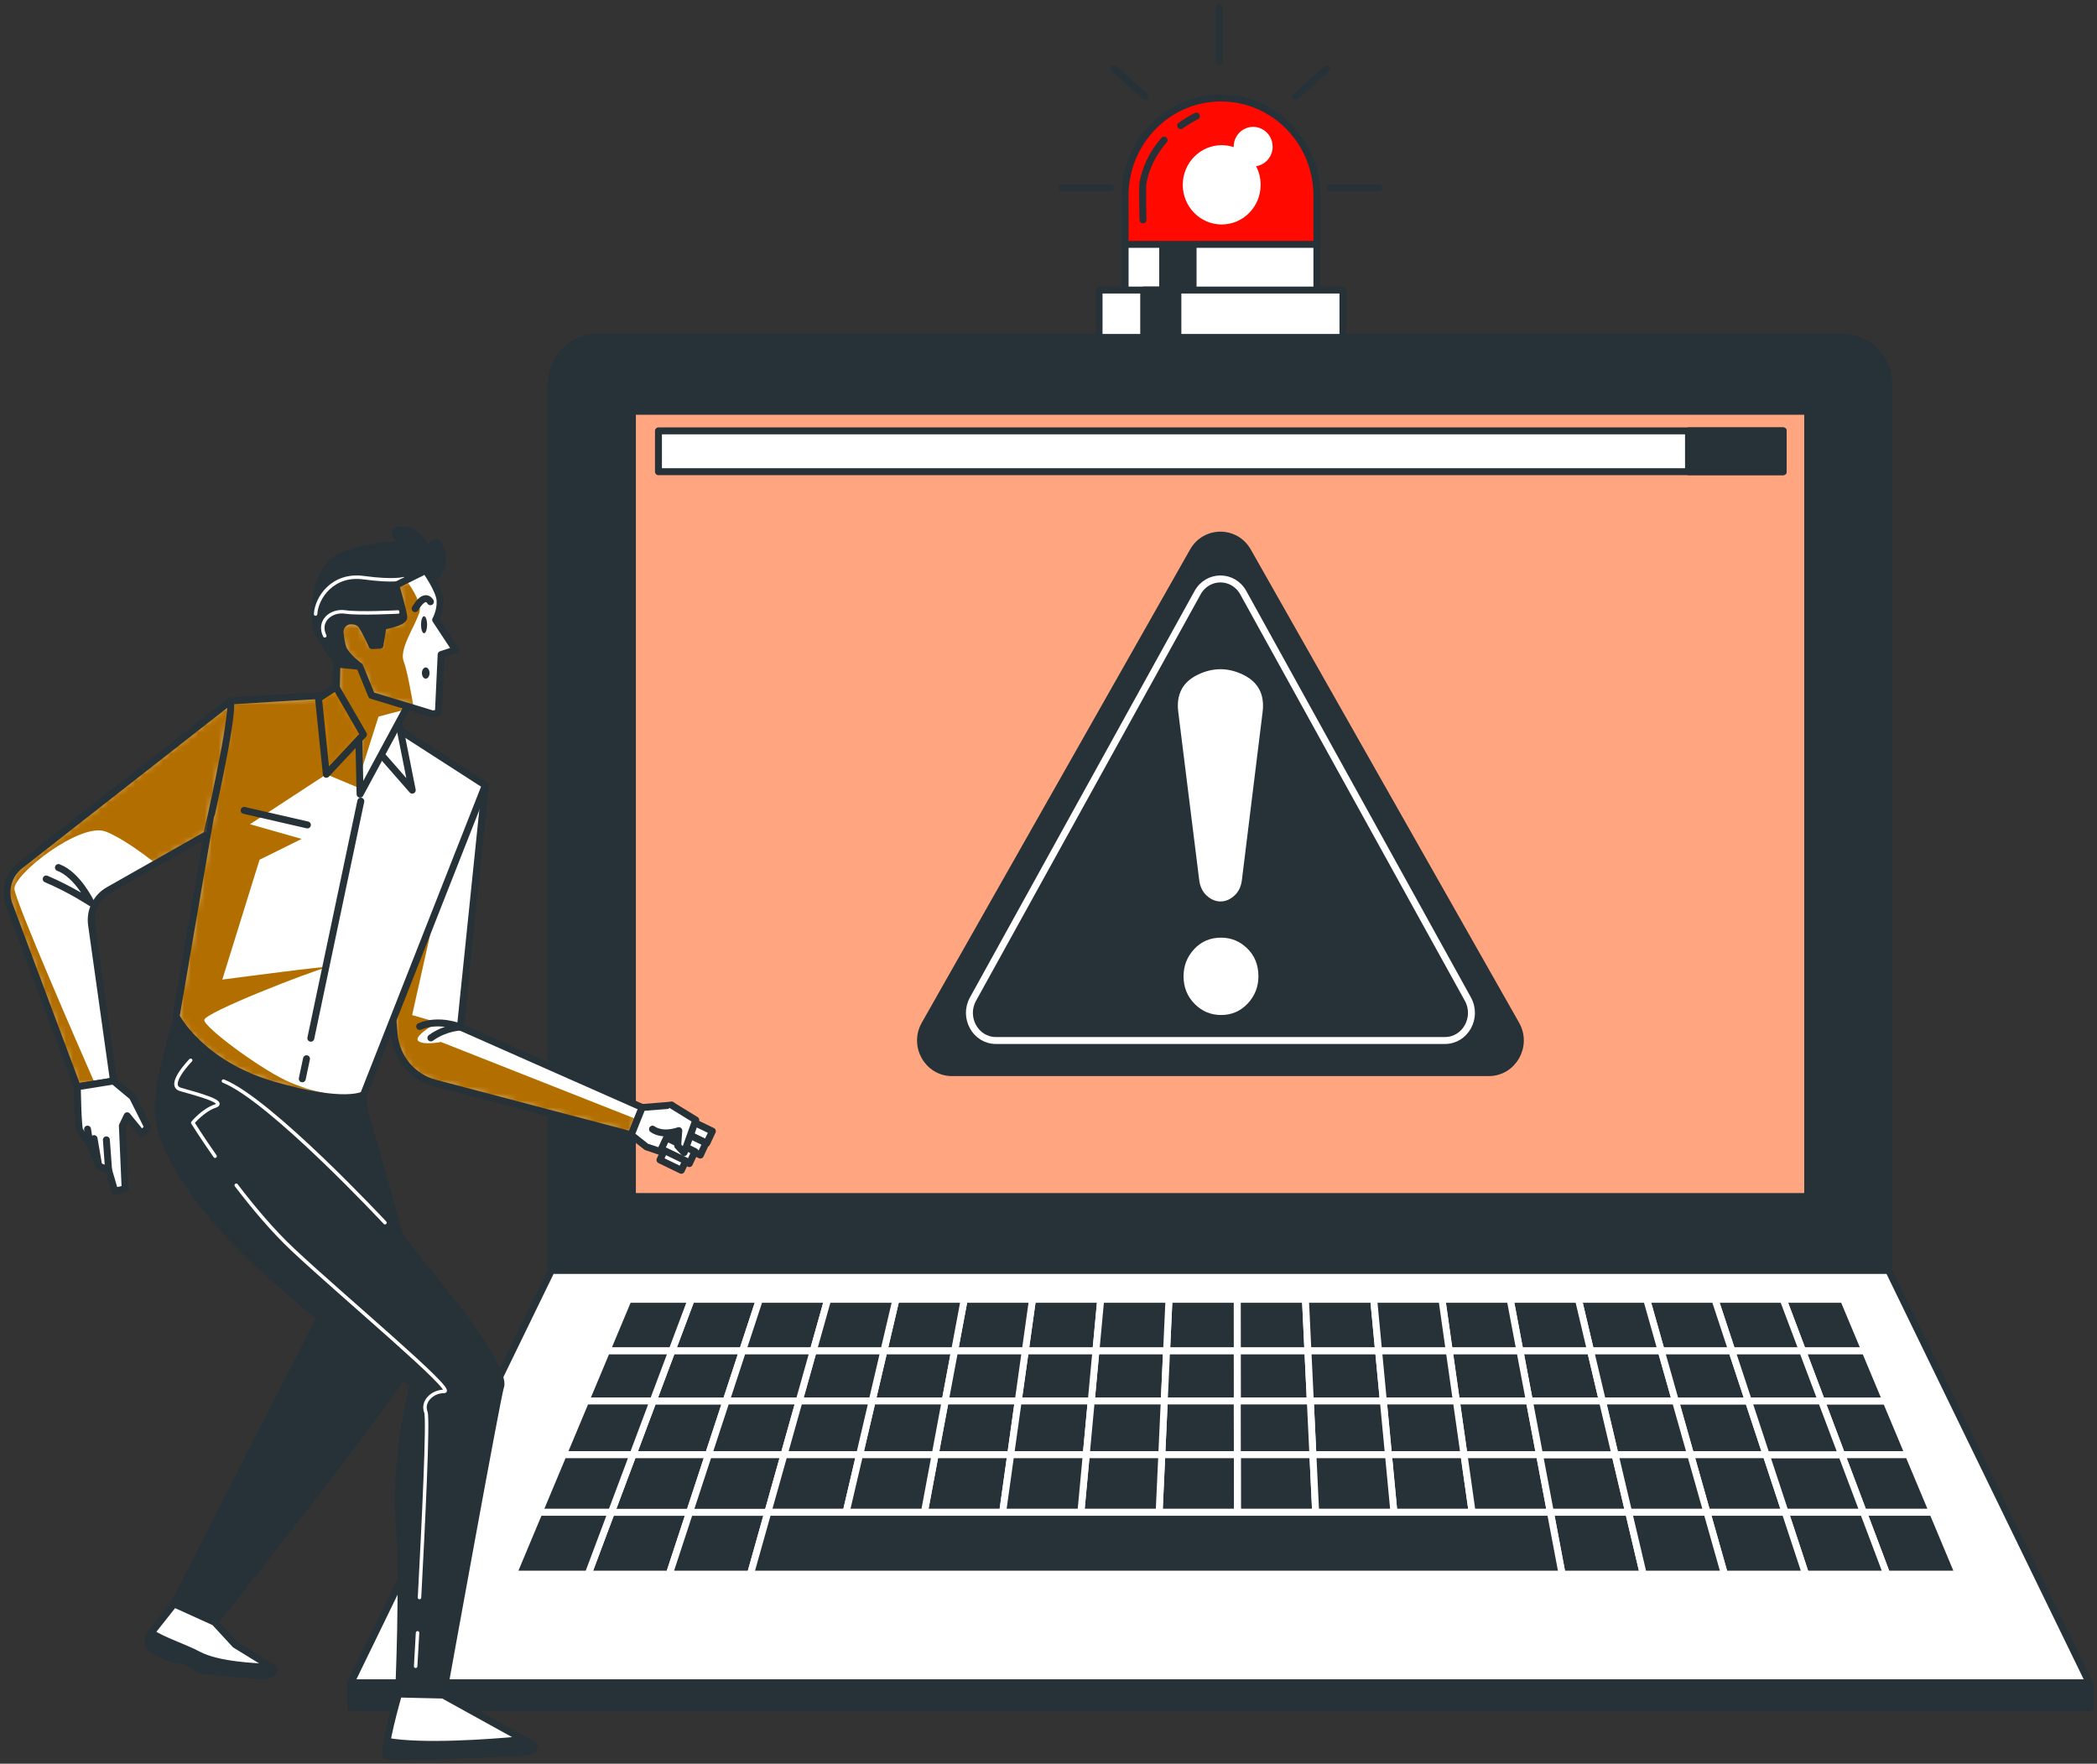 <svg width="302" height="254" viewBox="0 0 302 254" fill="none" xmlns="http://www.w3.org/2000/svg">
<rect x="0" y="0" width="302" height="254" fill="#333333" stroke="none"/>
<path d="M189.653 34.857H162.031V42.106H189.653V34.857Z" fill="white" stroke="#263238" stroke-miterlimit="10" stroke-linecap="round" stroke-linejoin="round"/>
<path d="M171.821 34.857H167.445V42.106H171.821V34.857Z" fill="#263238" stroke="#263238" stroke-miterlimit="10" stroke-linecap="round" stroke-linejoin="round"/>
<path d="M193.403 41.773H158.281V49.023H193.403V41.773Z" fill="white" stroke="#263238" stroke-miterlimit="10" stroke-linecap="round" stroke-linejoin="round"/>
<path d="M169.634 41.773H164.711V49.023H169.634V41.773Z" fill="#263238" stroke="#263238" stroke-miterlimit="10" stroke-linecap="round" stroke-linejoin="round"/>
<path d="M175.842 14.113C168.215 14.113 162.031 20.409 162.031 28.176V35.192H189.652V28.176C189.653 20.409 183.469 14.113 175.842 14.113Z" fill="#FF0900" stroke="#263238" stroke-miterlimit="10" stroke-linecap="round" stroke-linejoin="round"/>
<path d="M183.277 21.127C183.277 19.55 182.022 18.271 180.473 18.271C178.925 18.271 177.669 19.55 177.669 21.127C177.669 21.148 177.675 21.167 177.675 21.188C177.129 21.008 176.549 20.907 175.944 20.907C172.847 20.907 170.336 23.464 170.336 26.617C170.336 29.771 172.847 32.328 175.944 32.328C179.041 32.328 181.552 29.771 181.552 26.617C181.552 25.649 181.313 24.738 180.895 23.938C182.243 23.73 183.277 22.556 183.277 21.127Z" fill="white"/>
<path d="M167.653 20.176C167.501 20.344 167.353 20.517 167.211 20.697C165.199 23.228 164.725 25.638 164.607 26.361C164.489 27.084 164.607 31.664 164.607 31.664" stroke="#263238" stroke-miterlimit="10" stroke-linecap="round" stroke-linejoin="round"/>
<path d="M172.302 16.721C172.302 16.721 171.283 17.199 170.035 18.088" stroke="#263238" stroke-miterlimit="10" stroke-linecap="round" stroke-linejoin="round"/>
<path d="M175.559 1V8.868" stroke="#263238" stroke-miterlimit="10" stroke-linecap="round" stroke-linejoin="round"/>
<path d="M186.609 13.903L191.058 9.889" stroke="#263238" stroke-miterlimit="10" stroke-linecap="round" stroke-linejoin="round"/>
<path d="M191.605 27.025H198.54" stroke="#263238" stroke-miterlimit="10" stroke-linecap="round" stroke-linejoin="round"/>
<path d="M164.913 13.903L160.465 9.889" stroke="#263238" stroke-miterlimit="10" stroke-linecap="round" stroke-linejoin="round"/>
<path d="M159.915 27.025H152.98" stroke="#263238" stroke-miterlimit="10" stroke-linecap="round" stroke-linejoin="round"/>
<path d="M271.998 182.96H79.41V55.255C79.41 51.577 82.338 48.596 85.95 48.596H265.459C269.07 48.596 271.999 51.577 271.999 55.255L271.998 182.96Z" fill="#263238" stroke="#263238" stroke-miterlimit="10" stroke-linecap="round" stroke-linejoin="round"/>
<path d="M300.887 242.359H50.523L79.411 182.961H271.999L300.887 242.359Z" fill="white" stroke="#263238" stroke-miterlimit="10" stroke-linecap="round" stroke-linejoin="round"/>
<path d="M260.335 59.234H91.078V172.321H260.335V59.234Z" fill="#FFA680" stroke="#263238" stroke-miterlimit="10" stroke-linecap="round" stroke-linejoin="round"/>
<path d="M256.805 62.053H94.828V67.932H256.805V62.053Z" fill="white" stroke="#263238" stroke-miterlimit="10" stroke-linecap="round" stroke-linejoin="round"/>
<path d="M256.805 62.053H243.172V67.932H256.805V62.053Z" fill="#263238" stroke="#263238" stroke-miterlimit="10" stroke-linecap="round" stroke-linejoin="round"/>
<path d="M167.672 201.76L168.006 194.521H157.83L157.156 201.76H167.672Z" fill="#263238" stroke="white" stroke-miterlimit="10" stroke-linecap="round" stroke-linejoin="round"/>
<path d="M188.703 201.76L188.356 194.521H178.18L178.186 201.76H188.703Z" fill="#263238" stroke="white" stroke-miterlimit="10" stroke-linecap="round" stroke-linejoin="round"/>
<path d="M243.475 209.5H254.355L251.801 201.762H241.285L243.475 209.5Z" fill="#263238" stroke="white" stroke-miterlimit="10" stroke-linecap="round" stroke-linejoin="round"/>
<path d="M157.157 201.76L157.831 194.521H147.656L146.641 201.76H157.157Z" fill="#263238" stroke="white" stroke-miterlimit="10" stroke-linecap="round" stroke-linejoin="round"/>
<path d="M136.122 201.76L137.477 194.521H127.301L125.605 201.76H136.122Z" fill="#263238" stroke="white" stroke-miterlimit="10" stroke-linecap="round" stroke-linejoin="round"/>
<path d="M230.77 201.76L229.062 194.521H218.887L220.254 201.76H230.77Z" fill="#263238" stroke="white" stroke-miterlimit="10" stroke-linecap="round" stroke-linejoin="round"/>
<path d="M241.287 201.76L239.239 194.521H229.062L230.771 201.76H241.287Z" fill="#263238" stroke="white" stroke-miterlimit="10" stroke-linecap="round" stroke-linejoin="round"/>
<path d="M125.606 201.76L127.301 194.521H117.125L115.09 201.76H125.606Z" fill="#263238" stroke="white" stroke-miterlimit="10" stroke-linecap="round" stroke-linejoin="round"/>
<path d="M199.222 201.76L198.536 194.521H188.359L188.706 201.76H199.222Z" fill="#263238" stroke="white" stroke-miterlimit="10" stroke-linecap="round" stroke-linejoin="round"/>
<path d="M251.803 201.76L249.415 194.521H239.238L241.287 201.76H251.803Z" fill="#263238" stroke="white" stroke-miterlimit="10" stroke-linecap="round" stroke-linejoin="round"/>
<path d="M220.255 201.76L218.887 194.521H208.711L209.739 201.76H220.255Z" fill="#263238" stroke="white" stroke-miterlimit="10" stroke-linecap="round" stroke-linejoin="round"/>
<path d="M209.739 201.76L208.711 194.521H198.535L199.222 201.76H209.739Z" fill="#263238" stroke="white" stroke-miterlimit="10" stroke-linecap="round" stroke-linejoin="round"/>
<path d="M178.188 201.76L178.181 194.521H168.006L167.672 201.76H178.188Z" fill="#263238" stroke="white" stroke-miterlimit="10" stroke-linecap="round" stroke-linejoin="round"/>
<path d="M104.576 201.762H94.06L91.156 209.5H102.036L104.576 201.762Z" fill="#263238" stroke="white" stroke-miterlimit="10" stroke-linecap="round" stroke-linejoin="round"/>
<path d="M106.95 194.521H96.774L94.059 201.76H104.575L106.95 194.521Z" fill="#263238" stroke="white" stroke-miterlimit="10" stroke-linecap="round" stroke-linejoin="round"/>
<path d="M115.09 201.76L117.126 194.521H106.949L104.574 201.76H115.09Z" fill="#263238" stroke="white" stroke-miterlimit="10" stroke-linecap="round" stroke-linejoin="round"/>
<path d="M88.043 217.795L84.699 226.704H96.388L99.313 217.795H88.043Z" fill="#263238" stroke="white" stroke-miterlimit="10" stroke-linecap="round" stroke-linejoin="round"/>
<path d="M102.034 209.502H91.155L88.043 217.796H99.313L102.034 209.502Z" fill="#263238" stroke="white" stroke-miterlimit="10" stroke-linecap="round" stroke-linejoin="round"/>
<path d="M99.315 217.795L96.391 226.704H108.079L110.585 217.795H99.315Z" fill="#263238" stroke="white" stroke-miterlimit="10" stroke-linecap="round" stroke-linejoin="round"/>
<path d="M146.641 201.76L147.656 194.521H137.48L136.125 201.76H146.641Z" fill="#263238" stroke="white" stroke-miterlimit="10" stroke-linecap="round" stroke-linejoin="round"/>
<path d="M145.555 209.5L146.64 201.762H136.124L134.676 209.5H145.555Z" fill="#263238" stroke="white" stroke-miterlimit="10" stroke-linecap="round" stroke-linejoin="round"/>
<path d="M134.677 209.5L136.125 201.762H125.608L123.797 209.5H134.677Z" fill="#263238" stroke="white" stroke-miterlimit="10" stroke-linecap="round" stroke-linejoin="round"/>
<path d="M156.435 209.5L157.156 201.762H146.639L145.555 209.5H156.435Z" fill="#263238" stroke="white" stroke-miterlimit="10" stroke-linecap="round" stroke-linejoin="round"/>
<path d="M115.091 201.762H104.575L102.035 209.5H112.915L115.091 201.762Z" fill="#263238" stroke="white" stroke-miterlimit="10" stroke-linecap="round" stroke-linejoin="round"/>
<path d="M245.824 217.796H257.094L254.357 209.502H243.477L245.824 217.796Z" fill="#263238" stroke="white" stroke-miterlimit="10" stroke-linecap="round" stroke-linejoin="round"/>
<path d="M123.794 209.5L125.606 201.762H115.09L112.914 209.5H123.794Z" fill="#263238" stroke="white" stroke-miterlimit="10" stroke-linecap="round" stroke-linejoin="round"/>
<path d="M102.034 209.502L99.312 217.796H110.582L112.914 209.502H102.034Z" fill="#263238" stroke="white" stroke-miterlimit="10" stroke-linecap="round" stroke-linejoin="round"/>
<path d="M221.716 209.5L220.254 201.762H209.738L210.836 209.5H221.716Z" fill="#263238" stroke="white" stroke-miterlimit="10" stroke-linecap="round" stroke-linejoin="round"/>
<path d="M210.837 209.5L209.739 201.762H199.223L199.958 209.5H210.837Z" fill="#263238" stroke="white" stroke-miterlimit="10" stroke-linecap="round" stroke-linejoin="round"/>
<path d="M243.476 209.5L241.286 201.762H230.77L232.596 209.5H243.476Z" fill="#263238" stroke="white" stroke-miterlimit="10" stroke-linecap="round" stroke-linejoin="round"/>
<path d="M178.197 209.5L178.189 201.762H167.673L167.316 209.5H178.197Z" fill="#263238" stroke="white" stroke-miterlimit="10" stroke-linecap="round" stroke-linejoin="round"/>
<path d="M199.958 209.5L199.223 201.762H188.707L189.078 209.5H199.958Z" fill="#263238" stroke="white" stroke-miterlimit="10" stroke-linecap="round" stroke-linejoin="round"/>
<path d="M189.075 209.5L188.704 201.762H178.188L178.195 209.5H189.075Z" fill="#263238" stroke="white" stroke-miterlimit="10" stroke-linecap="round" stroke-linejoin="round"/>
<path d="M167.314 209.5L167.671 201.762H157.155L156.434 209.5H167.314Z" fill="#263238" stroke="white" stroke-miterlimit="10" stroke-linecap="round" stroke-linejoin="round"/>
<path d="M199.957 209.502L200.744 217.796H212.014L210.836 209.502H199.957Z" fill="#263238" stroke="white" stroke-miterlimit="10" stroke-linecap="round" stroke-linejoin="round"/>
<path d="M210.836 209.502L212.013 217.796H223.283L221.716 209.502H210.836Z" fill="#263238" stroke="white" stroke-miterlimit="10" stroke-linecap="round" stroke-linejoin="round"/>
<path d="M112.914 209.502L110.582 217.796H121.852L123.794 209.502H112.914Z" fill="#263238" stroke="white" stroke-miterlimit="10" stroke-linecap="round" stroke-linejoin="round"/>
<path d="M221.715 209.502L223.282 217.796H234.552L232.595 209.502H221.715Z" fill="#263238" stroke="white" stroke-miterlimit="10" stroke-linecap="round" stroke-linejoin="round"/>
<path d="M178.195 209.502L178.203 217.796H189.473L189.076 209.502H178.195Z" fill="#263238" stroke="white" stroke-miterlimit="10" stroke-linecap="round" stroke-linejoin="round"/>
<path d="M232.598 209.502L234.554 217.796H245.825L243.478 209.502H232.598Z" fill="#263238" stroke="white" stroke-miterlimit="10" stroke-linecap="round" stroke-linejoin="round"/>
<path d="M189.078 209.502L189.475 217.796H200.745L199.958 209.502H189.078Z" fill="#263238" stroke="white" stroke-miterlimit="10" stroke-linecap="round" stroke-linejoin="round"/>
<path d="M134.677 209.502L133.125 217.796H144.395L145.557 209.502H134.677Z" fill="#263238" stroke="white" stroke-miterlimit="10" stroke-linecap="round" stroke-linejoin="round"/>
<path d="M123.794 209.502L121.852 217.796H133.122L134.674 209.502H123.794Z" fill="#263238" stroke="white" stroke-miterlimit="10" stroke-linecap="round" stroke-linejoin="round"/>
<path d="M167.316 209.502L166.934 217.796H178.204L178.196 209.502H167.316Z" fill="#263238" stroke="white" stroke-miterlimit="10" stroke-linecap="round" stroke-linejoin="round"/>
<path d="M156.436 209.502L155.664 217.796H166.934L167.316 209.502H156.436Z" fill="#263238" stroke="white" stroke-miterlimit="10" stroke-linecap="round" stroke-linejoin="round"/>
<path d="M145.556 209.502L144.395 217.796H155.664L156.437 209.502H145.556Z" fill="#263238" stroke="white" stroke-miterlimit="10" stroke-linecap="round" stroke-linejoin="round"/>
<path d="M232.596 209.5L230.77 201.762H220.254L221.716 209.5H232.596Z" fill="#263238" stroke="white" stroke-miterlimit="10" stroke-linecap="round" stroke-linejoin="round"/>
<path d="M106.949 194.523L109.381 187.115H99.553L96.773 194.523H106.949Z" fill="#263238" stroke="white" stroke-miterlimit="10" stroke-linecap="round" stroke-linejoin="round"/>
<path d="M96.775 194.521H87.382L84.352 201.76H94.059L96.775 194.521Z" fill="#263238" stroke="white" stroke-miterlimit="10" stroke-linecap="round" stroke-linejoin="round"/>
<path d="M99.556 187.115H90.484L87.383 194.523H96.776L99.556 187.115Z" fill="#263238" stroke="white" stroke-miterlimit="10" stroke-linecap="round" stroke-linejoin="round"/>
<path d="M94.06 201.762H84.353L81.113 209.5H91.157L94.06 201.762Z" fill="#263238" stroke="white" stroke-miterlimit="10" stroke-linecap="round" stroke-linejoin="round"/>
<path d="M91.156 209.502H81.113L77.641 217.796H88.044L91.156 209.502Z" fill="#263238" stroke="white" stroke-miterlimit="10" stroke-linecap="round" stroke-linejoin="round"/>
<path d="M88.043 217.795H77.64L73.91 226.704H84.7L88.043 217.795Z" fill="#263238" stroke="white" stroke-miterlimit="10" stroke-linecap="round" stroke-linejoin="round"/>
<path d="M262.316 201.762L265.234 209.5H274.859L271.62 201.762H262.316Z" fill="#263238" stroke="white" stroke-miterlimit="10" stroke-linecap="round" stroke-linejoin="round"/>
<path d="M268.361 217.796H278.332L274.859 209.502H265.234L268.361 217.796Z" fill="#263238" stroke="white" stroke-miterlimit="10" stroke-linecap="round" stroke-linejoin="round"/>
<path d="M271.723 226.704H282.063L278.334 217.795H268.363L271.723 226.704Z" fill="#263238" stroke="white" stroke-miterlimit="10" stroke-linecap="round" stroke-linejoin="round"/>
<path d="M188.359 194.523L188.004 187.115H178.176L178.182 194.523H188.359Z" fill="#263238" stroke="white" stroke-miterlimit="10" stroke-linecap="round" stroke-linejoin="round"/>
<path d="M262.319 201.76H271.622L268.592 194.521H259.59L262.319 201.76Z" fill="#263238" stroke="white" stroke-miterlimit="10" stroke-linecap="round" stroke-linejoin="round"/>
<path d="M257.093 217.796H268.362L265.235 209.502H254.355L257.093 217.796Z" fill="#263238" stroke="white" stroke-miterlimit="10" stroke-linecap="round" stroke-linejoin="round"/>
<path d="M117.125 194.523L119.209 187.115H109.381L106.949 194.523H117.125Z" fill="#263238" stroke="white" stroke-miterlimit="10" stroke-linecap="round" stroke-linejoin="round"/>
<path d="M249.414 194.521L251.802 201.76H262.318L259.59 194.521H249.414Z" fill="#263238" stroke="white" stroke-miterlimit="10" stroke-linecap="round" stroke-linejoin="round"/>
<path d="M268.592 194.523L265.491 187.115H256.797L259.59 194.523H268.592Z" fill="#263238" stroke="white" stroke-miterlimit="10" stroke-linecap="round" stroke-linejoin="round"/>
<path d="M259.589 194.523L256.796 187.115H246.969L249.414 194.523H259.589Z" fill="#263238" stroke="white" stroke-miterlimit="10" stroke-linecap="round" stroke-linejoin="round"/>
<path d="M223.285 217.795L224.969 226.704H236.658L234.555 217.795H223.285Z" fill="#263238" stroke="white" stroke-miterlimit="10" stroke-linecap="round" stroke-linejoin="round"/>
<path d="M260.033 226.704H271.723L268.363 217.795H257.094L260.033 226.704Z" fill="#263238" stroke="white" stroke-miterlimit="10" stroke-linecap="round" stroke-linejoin="round"/>
<path d="M249.413 194.523L246.968 187.115H237.141L239.237 194.523H249.413Z" fill="#263238" stroke="white" stroke-miterlimit="10" stroke-linecap="round" stroke-linejoin="round"/>
<path d="M245.824 217.795L248.346 226.704H260.034L257.094 217.795H245.824Z" fill="#263238" stroke="white" stroke-miterlimit="10" stroke-linecap="round" stroke-linejoin="round"/>
<path d="M234.555 217.795L236.658 226.704H248.347L245.825 217.795H234.555Z" fill="#263238" stroke="white" stroke-miterlimit="10" stroke-linecap="round" stroke-linejoin="round"/>
<path d="M254.355 209.5H265.234L262.317 201.762H251.801L254.355 209.5Z" fill="#263238" stroke="white" stroke-miterlimit="10" stroke-linecap="round" stroke-linejoin="round"/>
<path d="M157.832 194.523L158.522 187.115H148.694L147.656 194.523H157.832Z" fill="#263238" stroke="white" stroke-miterlimit="10" stroke-linecap="round" stroke-linejoin="round"/>
<path d="M239.236 194.523L237.14 187.115H227.312L229.06 194.523H239.236Z" fill="#263238" stroke="white" stroke-miterlimit="10" stroke-linecap="round" stroke-linejoin="round"/>
<path d="M147.657 194.523L148.695 187.115H138.867L137.48 194.523H147.657Z" fill="#263238" stroke="white" stroke-miterlimit="10" stroke-linecap="round" stroke-linejoin="round"/>
<path d="M178.183 194.523L178.177 187.115H168.349L168.008 194.523H178.183Z" fill="#263238" stroke="white" stroke-miterlimit="10" stroke-linecap="round" stroke-linejoin="round"/>
<path d="M137.477 194.523L138.864 187.115H129.036L127.301 194.523H137.477Z" fill="#263238" stroke="white" stroke-miterlimit="10" stroke-linecap="round" stroke-linejoin="round"/>
<path d="M127.3 194.523L129.036 187.115H119.208L117.125 194.523H127.3Z" fill="#263238" stroke="white" stroke-miterlimit="10" stroke-linecap="round" stroke-linejoin="round"/>
<path d="M168.008 194.523L168.35 187.115H158.522L157.832 194.523H168.008Z" fill="#263238" stroke="white" stroke-miterlimit="10" stroke-linecap="round" stroke-linejoin="round"/>
<path d="M229.063 194.523L227.316 187.115H217.488L218.888 194.523H229.063Z" fill="#263238" stroke="white" stroke-miterlimit="10" stroke-linecap="round" stroke-linejoin="round"/>
<path d="M218.884 194.523L217.485 187.115H207.656L208.708 194.523H218.884Z" fill="#263238" stroke="white" stroke-miterlimit="10" stroke-linecap="round" stroke-linejoin="round"/>
<path d="M198.535 194.523L197.831 187.115H188.004L188.358 194.523H198.535Z" fill="#263238" stroke="white" stroke-miterlimit="10" stroke-linecap="round" stroke-linejoin="round"/>
<path d="M223.283 217.795H212.013H200.743H189.473H178.204H166.934H155.664H144.394H133.124H121.854H110.584L108.078 226.705H119.767H131.456H143.145H154.834H166.523H178.212H189.901H201.589H213.279H224.967L223.283 217.795Z" fill="#263238" stroke="white" stroke-miterlimit="10" stroke-linecap="round" stroke-linejoin="round"/>
<path d="M208.711 194.523L207.66 187.115H197.832L198.536 194.523H208.711Z" fill="#263238" stroke="white" stroke-miterlimit="10" stroke-linecap="round" stroke-linejoin="round"/>
<path d="M301.002 242.357H50.523V245.977H301.002V242.357Z" fill="#263238" stroke="#263238" stroke-miterlimit="10" stroke-linecap="round" stroke-linejoin="round"/>
<path d="M179.696 79.38L218.339 147.532C220.088 150.617 217.902 154.474 214.403 154.474H137.118C133.619 154.474 131.433 150.617 133.182 147.532L171.825 79.38C173.574 76.295 177.947 76.295 179.696 79.38Z" fill="#263238" stroke="#263238" stroke-miterlimit="10" stroke-linecap="round" stroke-linejoin="round"/>
<path d="M179.056 85.364L211.398 143.886C212.861 146.535 211.032 149.846 208.104 149.846H143.419C140.49 149.846 138.661 146.535 140.125 143.886L172.467 85.364C173.931 82.715 177.591 82.715 179.056 85.364Z" stroke="white" stroke-miterlimit="10" stroke-linecap="round" stroke-linejoin="round"/>
<path d="M169.683 102.492C169.384 99.995 170.323 98.221 172.498 97.167C174.674 96.114 176.849 96.114 179.025 97.167C181.2 98.221 182.139 99.995 181.84 102.492L178.865 126.631C178.758 127.63 178.396 128.411 177.777 128.976C177.158 129.542 176.491 129.823 175.778 129.823C175.063 129.823 174.397 129.542 173.778 128.976C173.16 128.411 172.797 127.63 172.69 126.631L169.683 102.492ZM172.034 144.563C170.979 143.488 170.45 142.168 170.45 140.605C170.45 139.086 170.962 137.776 171.986 136.68C173.009 135.584 174.3 135.035 175.857 135.035C177.307 135.035 178.566 135.555 179.632 136.598C180.699 137.641 181.232 138.976 181.232 140.605C181.232 142.125 180.714 143.433 179.681 144.53C178.646 145.627 177.372 146.176 175.857 146.176C174.364 146.176 173.09 145.639 172.034 144.563Z" fill="white"/>
<path d="M51.975 155.587L52.526 160.077C52.526 160.077 61.086 189.697 61.214 192.603C61.342 195.508 30.904 233.625 30.904 233.625L25.069 230.979L46.129 189.707C46.129 189.707 24.137 168.961 23.174 162.062C22.211 155.163 25.951 145.6 25.951 145.6C25.951 145.6 51.972 153.535 51.975 155.587Z" fill="#263238" stroke="#263238" stroke-miterlimit="10" stroke-linecap="round" stroke-linejoin="round"/>
<path d="M69.897 113.092L66.307 147.914L92.485 159.493L90.907 163.426L62.623 155.975C59.409 155.129 57.065 152.317 56.766 148.951L55.531 135.039L69.897 113.092Z" fill="white"/>
<mask id="mask0_4757_7561" style="mask-type:luminance" maskUnits="userSpaceOnUse" x="55" y="113" width="38" height="51">
<path d="M69.897 113.09L66.307 147.912L92.485 159.491L90.907 163.425L62.623 155.973C59.409 155.127 57.065 152.315 56.766 148.949L55.531 135.037L69.897 113.09Z" fill="white"/>
</mask>
<g mask="url(#mask0_4757_7561)">
<path d="M58.64 130.292L59.957 128.279L62.465 132.268L59.35 146.187L62.984 147.244C62.984 147.244 59.523 149.182 60.216 149.887C60.907 150.592 63.503 150.063 63.503 150.063L91.788 161.235L90.909 163.428L62.624 155.977C59.41 155.131 57.066 152.319 56.767 148.953L55.719 137.143C56.521 134.988 57.754 132.258 58.64 130.292Z" fill="#FF9D00"/>
<path opacity="0.3" d="M58.64 130.292L59.957 128.279L62.465 132.268L59.35 146.187L62.984 147.244C62.984 147.244 59.523 149.182 60.216 149.887C60.907 150.592 63.503 150.063 63.503 150.063L91.788 161.235L90.909 163.428L62.624 155.977C59.41 155.131 57.066 152.319 56.767 148.953L55.719 137.143C56.521 134.988 57.754 132.258 58.64 130.292Z" fill="black"/>
</g>
<path d="M69.897 113.092L66.307 147.914L92.485 159.493L90.907 163.426L62.623 155.975C59.409 155.129 57.065 152.317 56.766 148.951L55.531 135.039L69.897 113.092Z" stroke="#263238" stroke-miterlimit="10" stroke-linecap="round" stroke-linejoin="round"/>
<path d="M62.054 149.475C64.111 147.979 66.306 147.915 66.306 147.915C66.306 147.915 63.23 146.632 60.438 147.828" stroke="#263238" stroke-miterlimit="10" stroke-linecap="round" stroke-linejoin="round"/>
<path d="M55.265 103.67L69.895 113.092L52.359 157.64C52.359 157.64 49.846 159.29 39.375 156.257C28.903 153.225 25.371 146.368 25.371 146.368L33.176 100.947L47.139 100.092L55.265 103.67Z" fill="white"/>
<mask id="mask1_4757_7561" style="mask-type:luminance" maskUnits="userSpaceOnUse" x="25" y="100" width="45" height="59">
<path d="M55.265 103.67L69.895 113.092L52.359 157.64C52.359 157.64 49.846 159.29 39.375 156.257C28.903 153.225 25.371 146.368 25.371 146.368L33.176 100.947L47.139 100.092L55.265 103.67Z" fill="white"/>
</mask>
<g mask="url(#mask1_4757_7561)">
<path d="M25.371 146.372L33.176 100.951L47.139 100.096L55.167 103.63L51.563 113.417L46.995 111.507L35.99 118.703L43.43 120.818L37.374 123.813L32.01 141.079C32.01 141.079 49.313 138.789 47.063 139.317C44.814 139.846 29.414 145.836 29.414 146.894C29.414 147.951 37.028 153.589 41.008 155.527C44.988 157.466 49.313 157.818 49.313 157.818C49.313 157.818 47.069 157.669 44.166 157.455C42.791 157.177 41.208 156.792 39.376 156.262C28.903 153.229 25.371 146.372 25.371 146.372Z" fill="#FF9D00"/>
<path opacity="0.3" d="M25.371 146.372L33.176 100.951L47.139 100.096L55.167 103.63L51.563 113.417L46.995 111.507L35.99 118.703L43.43 120.818L37.374 123.813L32.01 141.079C32.01 141.079 49.313 138.789 47.063 139.317C44.814 139.846 29.414 145.836 29.414 146.894C29.414 147.951 37.028 153.589 41.008 155.527C44.988 157.466 49.313 157.818 49.313 157.818C49.313 157.818 47.069 157.669 44.166 157.455C42.791 157.177 41.208 156.792 39.376 156.262C28.903 153.229 25.371 146.372 25.371 146.372Z" fill="black"/>
</g>
<path d="M55.265 103.67L69.895 113.092L52.359 157.64C52.359 157.64 49.846 159.29 39.375 156.257C28.903 153.225 25.371 146.368 25.371 146.368L33.176 100.947L47.139 100.092L55.265 103.67Z" stroke="#263238" stroke-miterlimit="10" stroke-linecap="round" stroke-linejoin="round"/>
<path d="M44.142 152.473L43.531 155.366" stroke="#263238" stroke-miterlimit="10" stroke-linecap="round" stroke-linejoin="round"/>
<path d="M51.963 115.377L44.762 149.52" stroke="#263238" stroke-miterlimit="10" stroke-linecap="round" stroke-linejoin="round"/>
<path d="M44.271 118.803L35.16 116.709" stroke="#263238" stroke-miterlimit="10" stroke-linecap="round" stroke-linejoin="round"/>
<path d="M57.162 102.709L59.371 113.793L54.383 108.099L57.162 102.709Z" fill="white" stroke="#263238" stroke-miterlimit="10" stroke-linecap="round" stroke-linejoin="round"/>
<path d="M59.246 100.663L51.855 114.372L51.671 105.853L48.402 100.769L48.536 95.144C48.536 95.144 45.733 91.977 45.441 89.665C45.148 87.352 45.653 81.516 49.393 79.989C53.132 78.462 58.269 78.422 58.269 78.422C58.269 78.422 55.508 76.222 57.986 76.303C60.464 76.384 61.748 79.62 61.748 79.62C61.748 79.62 62.57 76.676 63.441 79.155C64.311 81.635 62.859 83.251 61.547 83.699C60.234 84.146 59.498 89.025 59.253 92.137C59.008 95.248 59.246 100.663 59.246 100.663Z" fill="white"/>
<mask id="mask2_4757_7561" style="mask-type:luminance" maskUnits="userSpaceOnUse" x="45" y="76" width="19" height="39">
<path d="M59.246 100.665L51.855 114.374L51.671 105.855L48.402 100.771L48.536 95.145C48.536 95.145 45.733 91.978 45.441 89.667C45.148 87.354 45.653 81.518 49.393 79.991C53.132 78.464 58.269 78.424 58.269 78.424C58.269 78.424 55.508 76.224 57.986 76.305C60.464 76.386 61.748 79.622 61.748 79.622C61.748 79.622 62.57 76.677 63.441 79.157C64.311 81.637 62.859 83.253 61.547 83.701C60.234 84.148 59.498 89.027 59.253 92.139C59.008 95.25 59.246 100.665 59.246 100.665Z" fill="white"/>
</mask>
<g mask="url(#mask2_4757_7561)">
<path d="M48.536 95.145C48.536 95.145 45.733 91.978 45.441 89.667C45.148 87.354 45.653 81.518 49.393 79.991C53.132 78.464 58.269 78.424 58.269 78.424C58.269 78.424 55.508 76.224 57.986 76.305C60.464 76.386 61.748 79.622 61.748 79.622C61.748 79.622 62.57 76.677 63.441 79.157C64.311 81.637 62.86 83.253 61.547 83.701C60.234 84.149 59.498 89.027 59.253 92.139C59.009 95.251 59.247 100.666 59.247 100.666L58.444 102.156L54.508 103.202L51.799 111.717L51.673 105.855L48.404 100.771L48.536 95.145Z" fill="#FF9D00"/>
<path opacity="0.3" d="M48.536 95.145C48.536 95.145 45.733 91.978 45.441 89.667C45.148 87.354 45.653 81.518 49.393 79.991C53.132 78.464 58.269 78.424 58.269 78.424C58.269 78.424 55.508 76.224 57.986 76.305C60.464 76.386 61.748 79.622 61.748 79.622C61.748 79.622 62.57 76.677 63.441 79.157C64.311 81.637 62.86 83.253 61.547 83.701C60.234 84.149 59.498 89.027 59.253 92.139C59.009 95.251 59.247 100.666 59.247 100.666L58.444 102.156L54.508 103.202L51.799 111.717L51.673 105.855L48.404 100.771L48.536 95.145Z" fill="black"/>
</g>
<path d="M59.246 100.663L51.855 114.372L51.671 105.853L48.402 100.769L48.536 95.144C48.536 95.144 45.733 91.977 45.441 89.665C45.148 87.352 45.653 81.516 49.393 79.989C53.132 78.462 58.269 78.422 58.269 78.422C58.269 78.422 55.508 76.222 57.986 76.303C60.464 76.384 61.748 79.62 61.748 79.62C61.748 79.62 62.57 76.676 63.441 79.155C64.311 81.635 62.859 83.251 61.547 83.699C60.234 84.146 59.498 89.025 59.253 92.137C59.008 95.248 59.246 100.663 59.246 100.663Z" stroke="#263238" stroke-miterlimit="10" stroke-linecap="round" stroke-linejoin="round"/>
<path d="M49.392 79.989C53.132 78.462 58.269 78.422 58.269 78.422C58.269 78.422 55.508 76.222 57.986 76.303C60.463 76.384 61.747 79.62 61.747 79.62C61.747 79.62 62.569 76.676 63.44 79.155C64.311 81.635 62.858 83.251 61.546 83.699C60.312 84.119 59.587 88.457 59.301 91.56L51.807 95.965L48.524 95.654L48.536 95.145C48.536 95.145 45.733 91.978 45.441 89.666C45.148 87.353 45.653 81.516 49.392 79.989Z" fill="#263238" stroke="#263238" stroke-miterlimit="10" stroke-linecap="round" stroke-linejoin="round"/>
<path d="M58.087 83.341C58.087 83.341 56.764 83.79 52.356 83.192C47.947 82.594 45.596 86.035 45.449 88.429" stroke="white" stroke-width="0.5" stroke-miterlimit="10" stroke-linecap="round" stroke-linejoin="round"/>
<path d="M57.352 88.131C57.352 88.131 51.767 88.43 49.711 88.131C47.654 87.832 45.743 89.478 46.772 91.572" stroke="white" stroke-width="0.5" stroke-miterlimit="10" stroke-linecap="round" stroke-linejoin="round"/>
<path d="M61.287 82.158C61.287 82.158 63.314 84.973 63.382 86.52C63.45 88.067 62.741 89.263 62.741 89.263L65.595 93.59L63.531 94.265L63.136 102.616L62.385 102.844L53.511 100.148L51.805 95.962C51.805 95.962 49.837 94.501 49.407 93.358C49.198 92.804 49.065 91.929 48.982 91.174C48.878 90.218 49.62 89.394 50.564 89.41C51.168 89.421 51.782 89.589 52.12 90.133C52.94 91.452 53.577 92.974 53.577 92.974L54.717 92.922L55.167 90.188C55.167 90.188 58.189 89.663 58.155 88.889C58.122 88.116 57.002 84.291 57.002 84.291L61.287 82.158Z" fill="white"/>
<mask id="mask3_4757_7561" style="mask-type:luminance" maskUnits="userSpaceOnUse" x="48" y="82" width="18" height="21">
<path d="M61.287 82.154C61.287 82.154 63.314 84.969 63.382 86.516C63.45 88.063 62.741 89.259 62.741 89.259L65.595 93.586L63.531 94.261L63.136 102.612L62.385 102.84L53.511 100.144L51.805 95.958C51.805 95.958 49.837 94.497 49.407 93.354C49.198 92.8 49.065 91.925 48.982 91.17C48.878 90.215 49.62 89.39 50.564 89.406C51.168 89.417 51.782 89.585 52.12 90.129C52.94 91.448 53.577 92.97 53.577 92.97L54.717 92.918L55.167 90.184C55.167 90.184 58.189 89.659 58.155 88.885C58.122 88.112 57.002 84.287 57.002 84.287L61.287 82.154Z" fill="white"/>
</mask>
<g mask="url(#mask3_4757_7561)">
<path d="M50.564 89.405C51.168 89.415 51.782 89.584 52.12 90.128C52.94 91.447 53.577 92.969 53.577 92.969L54.717 92.917L55.167 90.183C55.167 90.183 58.189 89.658 58.155 88.884C58.122 88.111 57.002 84.286 57.002 84.286L58.49 83.545C59.619 85.111 60.762 87.074 60.388 88.217C59.695 90.331 57.446 93.502 58.138 95.264C58.605 96.452 59.228 99.879 59.584 101.989L53.511 100.143L51.805 95.958C51.805 95.958 49.837 94.497 49.407 93.354C49.198 92.8 49.065 91.925 48.982 91.17C48.878 90.213 49.62 89.388 50.564 89.405Z" fill="#FF9D00"/>
<path opacity="0.3" d="M50.564 89.405C51.168 89.415 51.782 89.584 52.12 90.128C52.94 91.447 53.577 92.969 53.577 92.969L54.717 92.917L55.167 90.183C55.167 90.183 58.189 89.658 58.155 88.884C58.122 88.111 57.002 84.286 57.002 84.286L58.49 83.545C59.619 85.111 60.762 87.074 60.388 88.217C59.695 90.331 57.446 93.502 58.138 95.264C58.605 96.452 59.228 99.879 59.584 101.989L53.511 100.143L51.805 95.958C51.805 95.958 49.837 94.497 49.407 93.354C49.198 92.8 49.065 91.925 48.982 91.17C48.878 90.213 49.62 89.388 50.564 89.405Z" fill="black"/>
</g>
<path d="M61.287 82.158C61.287 82.158 63.314 84.973 63.382 86.52C63.45 88.067 62.741 89.263 62.741 89.263L65.595 93.59L63.531 94.265L63.136 102.616L62.385 102.844L53.511 100.148L51.805 95.962C51.805 95.962 49.837 94.501 49.407 93.358C49.198 92.804 49.065 91.929 48.982 91.174C48.878 90.218 49.62 89.394 50.564 89.41C51.168 89.421 51.782 89.589 52.12 90.133C52.94 91.452 53.577 92.974 53.577 92.974L54.717 92.922L55.167 90.188C55.167 90.188 58.189 89.663 58.155 88.889C58.122 88.116 57.002 84.291 57.002 84.291L61.287 82.158Z" stroke="#263238" stroke-miterlimit="10" stroke-linecap="round" stroke-linejoin="round"/>
<path d="M60.633 89.971C60.633 90.647 60.829 91.196 61.07 91.196C61.311 91.196 61.507 90.647 61.507 89.971C61.507 89.294 61.311 88.746 61.07 88.746C60.829 88.747 60.633 89.295 60.633 89.971Z" fill="#263238"/>
<path d="M61.986 86.661C61.986 86.661 61.252 85.168 59.785 87.657" stroke="#263238" stroke-miterlimit="10" stroke-linecap="round" stroke-linejoin="round"/>
<path d="M60.762 96.931C60.762 97.378 61.008 97.739 61.311 97.739C61.615 97.739 61.862 97.377 61.862 96.931C61.862 96.484 61.616 96.121 61.311 96.121C61.007 96.121 60.762 96.484 60.762 96.931Z" fill="#263238"/>
<path d="M52.345 105.781L46.997 111.507L45.871 100.593L48.383 98.943L52.345 105.781Z" fill="#FF9D00"/>
<mask id="mask4_4757_7561" style="mask-type:luminance" maskUnits="userSpaceOnUse" x="45" y="98" width="8" height="14">
<path d="M52.345 105.785L46.997 111.511L45.871 100.597L48.383 98.947L52.345 105.785Z" fill="white"/>
</mask>
<g mask="url(#mask4_4757_7561)">
<path opacity="0.3" d="M52.345 105.785L46.997 111.511L45.871 100.597L48.383 98.947L52.345 105.785Z" fill="black"/>
</g>
<path d="M52.345 105.781L46.997 111.507L45.871 100.593L48.383 98.943L52.345 105.781Z" stroke="#263238" stroke-miterlimit="10" stroke-linecap="round" stroke-linejoin="round"/>
<path d="M42.31 159.408C42.31 159.408 60.971 182.088 66.105 188.797C71.239 195.505 72.483 198.809 72.084 199.723C71.684 200.637 63.826 244.117 63.826 244.117L57.401 243.965C57.401 243.965 58.154 227.892 57.472 219.012C56.782 210.031 59.523 199.316 59.523 199.316C59.523 199.316 35.822 184.356 26.728 169.92C22.337 162.949 21.932 160.336 23.922 152.523" fill="#263238"/>
<path d="M42.31 159.408C42.31 159.408 60.971 182.088 66.105 188.797C71.239 195.505 72.483 198.809 72.084 199.723C71.684 200.637 63.826 244.117 63.826 244.117L57.401 243.965C57.401 243.965 58.154 227.892 57.472 219.012C56.782 210.031 59.523 199.316 59.523 199.316C59.523 199.316 35.822 184.356 26.728 169.92C22.337 162.949 21.932 160.336 23.922 152.523" stroke="#263238" stroke-miterlimit="10" stroke-linecap="round" stroke-linejoin="round"/>
<path d="M60.134 235.15C59.971 238.075 59.859 239.967 59.859 239.967" stroke="white" stroke-width="0.5" stroke-miterlimit="10" stroke-linecap="round" stroke-linejoin="round"/>
<path d="M34.023 170.691C36.422 173.838 39.283 177.263 42.19 179.986C49.553 186.884 65.753 200.379 63.985 200.379C62.218 200.379 60.745 201.879 61.334 203.378C61.718 204.355 60.977 219.569 60.415 230.069" stroke="white" stroke-width="0.5" stroke-miterlimit="10" stroke-linecap="round" stroke-linejoin="round"/>
<path d="M27.462 152.693C27.462 152.693 23.928 156.292 25.989 156.892C28.051 157.492 32.764 158.692 30.997 159.292C29.23 159.891 27.757 161.691 27.757 161.691C27.757 161.691 28.993 163.684 30.971 166.509" stroke="white" stroke-width="0.5" stroke-miterlimit="10" stroke-linecap="round" stroke-linejoin="round"/>
<path d="M55.444 176.087C55.444 176.087 38.95 158.393 32.176 155.693" stroke="white" stroke-width="0.5" stroke-miterlimit="10" stroke-linecap="round" stroke-linejoin="round"/>
<path d="M63.825 244.117L76.979 251.388C76.979 251.388 77.019 252.277 75.272 252.358C73.525 252.438 56.641 253.206 55.755 252.95C54.868 252.693 57.401 243.965 57.401 243.965L63.825 244.117Z" fill="white" stroke="#263238" stroke-miterlimit="10" stroke-linecap="round" stroke-linejoin="round"/>
<path d="M33.178 100.949L2.875 124.661C1.194 125.976 0.56 128.259 1.315 130.275L11.135 156.511L16.349 155.68L13.186 133.19C12.904 131.187 13.864 129.214 15.6 128.229L29.794 120.176C29.793 120.175 33.716 103.239 33.178 100.949Z" fill="white"/>
<mask id="mask5_4757_7561" style="mask-type:luminance" maskUnits="userSpaceOnUse" x="1" y="100" width="33" height="57">
<path d="M33.178 100.947L2.875 124.659C1.194 125.974 0.56 128.257 1.315 130.273L11.135 156.509L16.349 155.678L13.186 133.188C12.904 131.185 13.864 129.212 15.6 128.227L29.794 120.174C29.793 120.173 33.716 103.237 33.178 100.947Z" fill="white"/>
</mask>
<g mask="url(#mask5_4757_7561)">
<path d="M2.875 124.658L33.179 100.947C33.717 103.236 29.793 120.173 29.793 120.173L22.428 124.352C20.433 122.789 17.446 120.617 15.227 119.757C11.593 118.348 1.903 125.923 2.076 128.038C2.225 129.851 11.146 150.305 13.688 156.102L11.135 156.508L1.315 130.273C0.56 128.256 1.194 125.973 2.875 124.658Z" fill="#FF9D00"/>
<path opacity="0.3" d="M2.875 124.658L33.179 100.947C33.717 103.236 29.793 120.173 29.793 120.173L22.428 124.352C20.433 122.789 17.446 120.617 15.227 119.757C11.593 118.348 1.903 125.923 2.076 128.038C2.225 129.851 11.146 150.305 13.688 156.102L11.135 156.508L1.315 130.273C0.56 128.256 1.194 125.973 2.875 124.658Z" fill="black"/>
</g>
<path d="M33.178 100.949L2.875 124.661C1.194 125.976 0.56 128.259 1.315 130.275L11.135 156.511L16.349 155.68L13.186 133.19C12.904 131.187 13.864 129.214 15.6 128.229L29.794 120.176C29.793 120.175 33.716 103.239 33.178 100.949Z" stroke="#263238" stroke-miterlimit="10" stroke-linecap="round" stroke-linejoin="round"/>
<path d="M6.652 126.586C10.18 128.082 13.118 130.027 13.118 130.027C13.118 130.027 11.208 125.987 8.416 124.939" stroke="#263238" stroke-miterlimit="10" stroke-linecap="round" stroke-linejoin="round"/>
<path d="M16.35 155.682L19.076 157.958L21.283 162.344L20.443 163.28L18.315 160.685L17.623 162.127L18.022 171.21L16.526 171.535L15.637 168.499L14.227 167.922L12.956 164.775C12.956 164.775 11.758 163.292 11.484 162.791C11.21 162.291 11.137 156.514 11.137 156.514L16.35 155.682Z" fill="white" stroke="#263238" stroke-miterlimit="10" stroke-linecap="round" stroke-linejoin="round"/>
<path d="M15.637 168.5L15.32 164.156" stroke="#263238" stroke-miterlimit="10" stroke-linecap="round" stroke-linejoin="round"/>
<path d="M14.224 167.92L13.547 163.977" stroke="#263238" stroke-miterlimit="10" stroke-linecap="round" stroke-linejoin="round"/>
<path d="M12.952 164.774L12.605 162.611" stroke="#263238" stroke-miterlimit="10" stroke-linecap="round" stroke-linejoin="round"/>
<path d="M92.484 159.499L96.709 159.156L99.449 161.338L97.926 166.791L93.091 165.164L90.906 163.432L92.484 159.499Z" fill="white" stroke="#263238" stroke-miterlimit="10" stroke-linecap="round" stroke-linejoin="round"/>
<path d="M97.697 162.661L101.785 164.641L102.595 162.906L98.507 160.927L97.697 162.661Z" fill="white" stroke="#263238" stroke-miterlimit="10" stroke-linecap="round" stroke-linejoin="round"/>
<path d="M96.771 164.368L100.859 166.348L101.669 164.613L97.581 162.634L96.771 164.368Z" fill="white" stroke="#263238" stroke-miterlimit="10" stroke-linecap="round" stroke-linejoin="round"/>
<path d="M95.185 165.595L99.273 167.574L100.083 165.84L95.995 163.86L95.185 165.595Z" fill="white" stroke="#263238" stroke-miterlimit="10" stroke-linecap="round" stroke-linejoin="round"/>
<path d="M95.047 167.051L98.121 168.539L98.756 167.18L95.681 165.692L95.047 167.051Z" fill="white" stroke="#263238" stroke-miterlimit="10" stroke-linecap="round" stroke-linejoin="round"/>
<path d="M96.712 159.156L100.205 161.304L98.523 165.996L97.599 165.013L97.754 162.826C97.754 162.826 95.527 163.697 93.969 162.614" fill="white"/>
<path d="M96.712 159.156L100.205 161.304L98.523 165.996L97.599 165.013L97.754 162.826C97.754 162.826 95.527 163.697 93.969 162.614" stroke="#263238" stroke-miterlimit="10" stroke-linecap="round" stroke-linejoin="round"/>
<path d="M30.904 233.624L33.873 236.848L39.299 240.184C39.299 240.184 39.846 241.183 38.09 241.263C36.334 241.343 30.518 240.583 29.515 240.629C28.512 240.675 27.178 238.944 25.674 239.013C24.829 239.051 23.318 238.315 22.154 237.661C21.293 237.177 21.075 236.017 21.693 235.238L25.069 230.979L30.904 233.624Z" fill="white" stroke="#263238" stroke-miterlimit="10" stroke-linecap="round" stroke-linejoin="round"/>
<path d="M39.188 240.117L39.299 240.185C39.299 240.185 39.846 241.184 38.09 241.263C36.334 241.343 30.518 240.584 29.515 240.63C28.512 240.676 27.178 238.945 25.674 239.013C24.829 239.052 23.318 238.316 22.154 237.661C21.293 237.177 21.075 236.017 21.693 235.238L21.776 235.133C23.58 236.329 26.273 237.116 28.662 238.365C31.359 239.776 36.683 240.062 39.188 240.117Z" fill="#263238" stroke="#263238" stroke-miterlimit="10" stroke-linecap="round" stroke-linejoin="round"/>
<path d="M55.74 250.775C60.794 251.673 70.188 251.013 75.425 250.529L76.979 251.389C76.979 251.389 77.019 252.278 75.272 252.358C73.525 252.438 56.641 253.207 55.755 252.95C55.479 252.869 55.534 251.973 55.74 250.775Z" fill="#263238" stroke="#263238" stroke-miterlimit="10" stroke-linecap="round" stroke-linejoin="round"/>
</svg>
